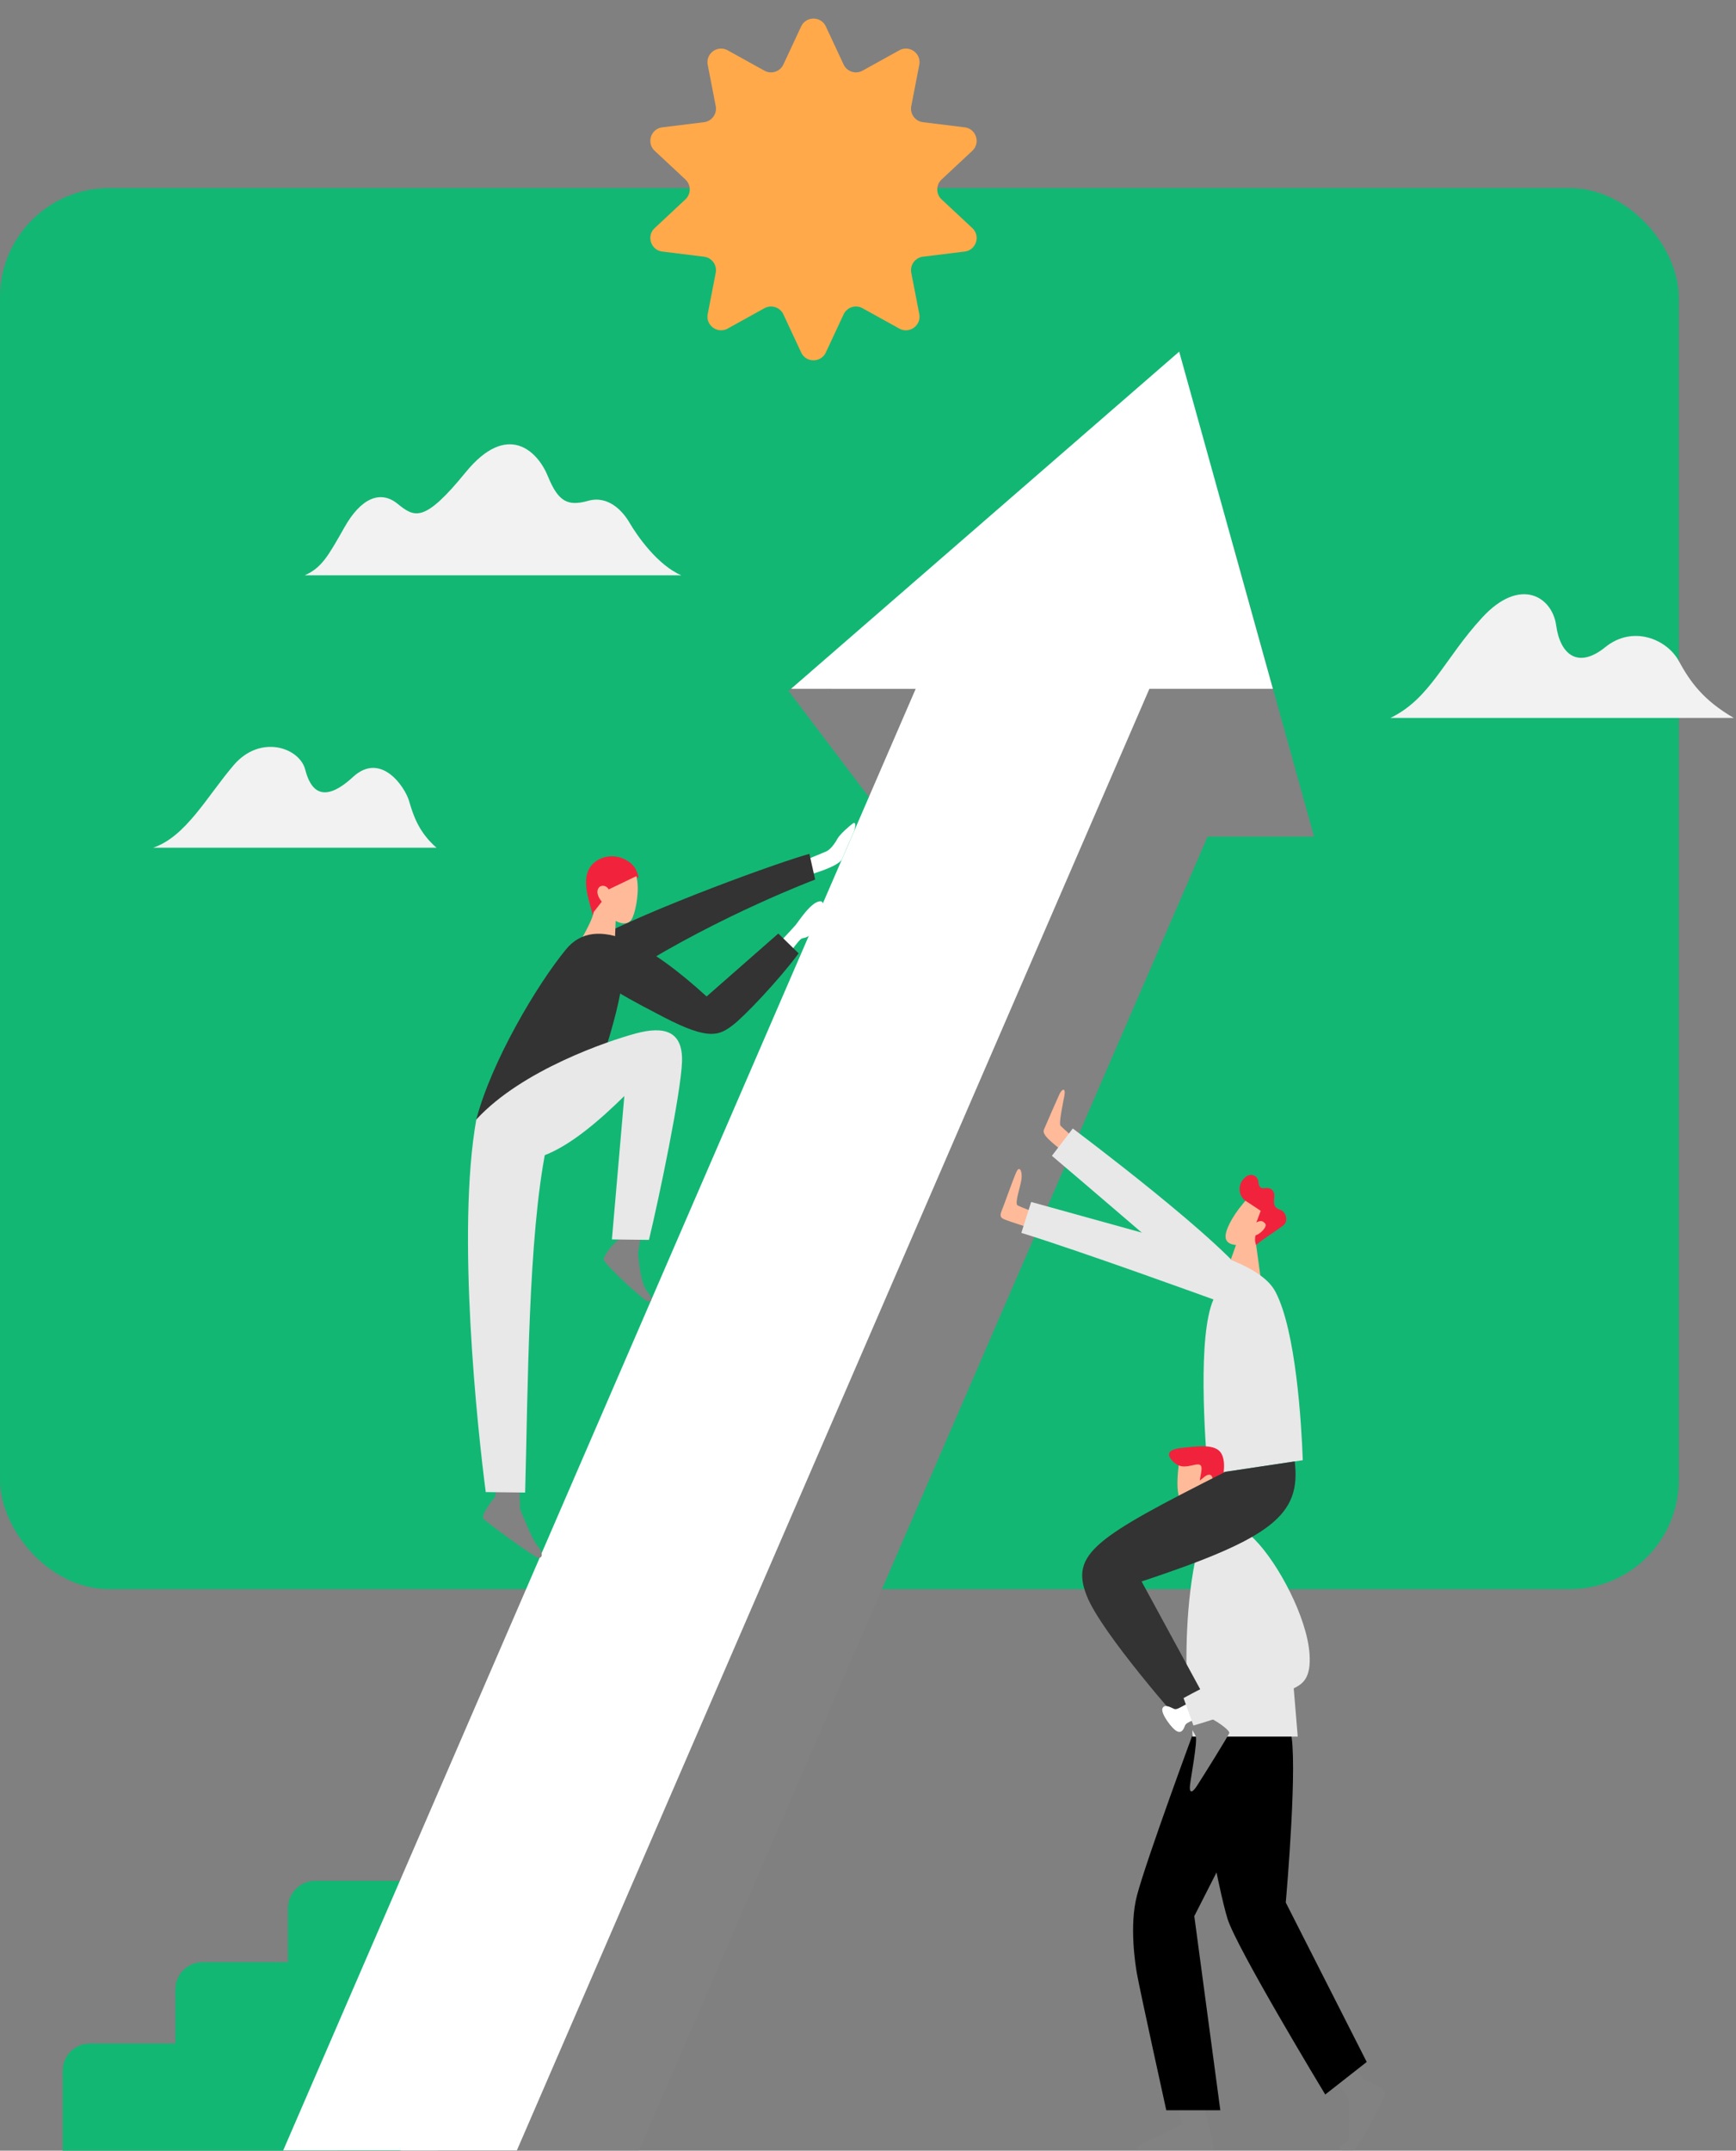 <svg width="637" height="789" viewBox="0 0 637 789" fill="none" xmlns="http://www.w3.org/2000/svg"><rect x="0" y="0" width="637" height="789" fill="#808080" stroke="none"/><rect y="69" width="616" height="514" rx="40" fill="#12B774"/><path d="M115.668 690c-5.523 0-10 4.477-10 10v19.836H74.332c-5.523 0-10 4.477-10 10v19.836H33c-5.523 0-10 4.477-10 10V789h124v-99h-31.332z" fill="#12B774"/><path d="M452.563 200.342l-158.737 49.266-4.502 3.849 40.486 53.456 39.411.007-208.625 481.987h73.885l208.628-481.994h39.049l-29.595-106.571z" fill="#828282"/><path d="M432.685 129L290.267 252.699l45.734.01-232.087 536.197 85.745-.01L421.75 252.699h45.313L432.685 129z" fill="#fff"/><path d="M181.616 544.609s.737 3.577-.106 4.692c-.468.621-4.817 5.924-4.239 7.71.239.741 19.015 14.485 20.279 14.501 2.271.03.993-3.065-.64-4.868-1.633-1.799-6.062-12.956-6.062-12.956l-.299-8.969-8.933-.11z" fill="#828282"/><path d="M295.774 315.428s5.972-2.46 7.406-3.078c1.435-.618 3.078-2.759 4.054-4.569.972-1.81 4.674-4.958 5.713-5.698 1.308-.933.992 1.693.096 3.662-.896 1.97-2.935 6.744-4.08 9.424-1.142 2.68-11.436 5.592-11.436 5.592l-1.753-5.333z" fill="#fff"/><path d="M215.695 345.661c22.736-12.312 71.488-29.821 81.304-32.411l2.112 9.424s-34.541 12.969-67.345 33.583l-16.071-10.596z" fill="#333"/><path d="M234.163 321.256c-.346-1.371-.863-2.504-1.537-3.36-1.564-1.989-4.15-3.367-6.918-3.686-2.746-.316-5.395.425-7.466 2.085-5.029 4.035-3.031 11.134-1.424 16.835.152.541.302 1.066.438 1.574l.345 1.278 4.067-5.193-.332-.412c-1.464-1.813-1.849-3.397-1.063-4.346.246-.296.641-.445 1.076-.405.584.053 1.109.415 1.437.996l.306.541 11.203-5.382-.132-.525z" fill="#F1233C"/><path d="M223.364 326.292c-.87-1.544-2.742-1.727-3.602-.687-.538.647-1.281 2.291 1.056 5.186l-2.925 3.732c-1.099 5.164-7.765 15.165-7.765 15.165l15.393-2.042.396-9.805s4.544 2.726 6.227-1.285c1.348-3.208 2.593-10.304 1.371-15.142l-10.151 4.878z" fill="#FFBA99"/><path d="M285.806 345.988s4.737-5.014 6.021-6.501c1.285-1.491 5.86-8.889 9.265-8.846 2.613.033-1.347 9.34-3.117 11.539-1.769 2.198-3.11 1.703-3.99 2.248-.88.544-4.023 4.864-4.023 4.864l-4.156-3.304z" fill="#fff"/><path d="M174.801 410.578c-7.409 41.237.518 114.647 3.442 136.808l14.451.179c1.072-39.215 1.082-93.618 7.721-126.464l-25.614-10.523z" fill="#E8E8E8"/><path d="M227.948 450.426l-1.165 4.668c-2.443 1.451-5.471 6.193-5.285 6.983.452 1.91 14.998 15.378 16.373 15.394 2.167.027.833-2.112-.641-4.047-2.433-3.195-3.127-13.847-3.127-13.847l1.51-8.381-7.665-.77z" fill="#828282"/><path d="M227.573 364.468s3.104 2.052 16.23 8.823c16.346 8.437 20.044 6.601 25.046 2.832 4.143-3.118 16.804-16.393 24.2-26.371l-7.462-7.275-26.305 23.08c-20.283-18.442-40.512-30.844-51.626-17.246-10.796 13.202-27.274 41.071-32.855 62.266l25.618 10.526 18.218-26.206c3.306-8.158 7.492-22.367 8.936-30.429z" fill="#333"/><path d="M174.9 410.576c16.715-18.11 48.394-28.755 58.456-31.458 10.061-2.703 17.311-1.129 16.896 10.446-.415 11.576-8.435 49.994-12.126 65.298l-13.597-.169 4.561-52.6c-17.584 17.289-43.583 38.248-54.19 8.483z" fill="#E8E8E8"/><path d="M431.808 769.135l1.899 10.167s-14.022 6.781-15.383 7.501c-1.361.721-1.039 1.362-.8 1.843h27.028c1.607 0 .033-4.941-1.328-9.344l-1.968-9.736-9.448-.431z" fill="#828282"/><path d="M471.352 637.872l-33.04-3.407-.179.481c-.173.469-17.395 47.042-20.931 60.397-2.937 11.107-.524 25.906-.013 28.762 1.208 6.714 10.762 50.067 10.762 50.067h19.828l-9.547-71.219 33.12-65.081z" fill="#000"/><path d="M490.227 763.456s4 4.748 4.501 6.538c.502 1.79.216 12.698.127 14.504-.054 1.079-1.265 1.81-2.394 2.305-1.122.491-1.812 2.098.478 2.098h3.529c1.769 0 9.946-16.609 11.522-19.763 1.341-2.687-3.306-4.53-7.226-6.017l-3.413-4.519-7.124 4.854z" fill="#828282"/><path d="M471.794 697.957c.348-3.972 4.511-52.338 1.726-62.951l-.13-.494h-35.33l.033.694c.624 13.288 8.843 57.654 12.345 68.774 3.36 10.665 34.511 62.223 35.836 64.411l15.224-11.937-29.704-58.497z" fill="#000"/><path d="M380.537 445.062s-5.942-2.181-7.144-2.859c-1.202-.677 1.052-6.793 1.428-9.652.375-2.859-.741-5.257-1.969-2.408-1.381 3.198-4.179 11.284-5.291 13.993-1.066 2.6.189 2.882 1.693 3.483 1.503.601 8.724 2.899 8.724 2.899l2.559-5.456zm14.198-27.036s-4.836-4.203-5.587-5.03c-.753-.827 1.119-9.364 1.418-11.031.541-3.005-.85-2.636-1.829-.528-.98 2.105-4.834 10.971-5.664 12.927-.826 1.956 2.537 4.423 7.277 8.334l4.385-4.672z" fill="#FFBA99"/><path d="M393.64 414s57.721 43.157 65.738 57.139l-25.866-6.448s-39.607-34.012-47.534-40.67L393.64 414z" fill="#E8E8E8"/><path d="M458.163 439.244c-5.471 5.814-7.841 10.828-8.335 13.176-.495 2.347.371 4.014 3.704 4.323l-3.831 10.742 13.398 5.064-2.161-15.683 7.038-9.756-9.813-7.866z" fill="#FFBA99"/><path d="M462.604 444.209s-3.289-2.212-5.593-3.699c-2.307-1.488-3.17-5.439-.578-8.155 2.593-2.716 5.185-.804 5.308 1.172.123 1.976.99 2.656 2.53 2.348 1.543-.309 3.705.494 3.27 3.642-.432 3.148.74 3.829 2.406 4.383 1.667.555 3.025 3.888 1.049 5.555-1.975 1.667-9.135 6.05-10.061 7.408 0 0-.741-1.667-.246-3.642 1.603-.432 4.568-3.211 3.519-4.383-1.049-1.172-1.789-1.05-3.21-.372l1.606-4.257z" fill="#F1233C"/><path d="M378.369 440.949s39.879 11.064 49.748 13.79c16.588 4.583 34.876 9.703 39.859 19.106 7.542 14.232 9.57 48.247 10.062 61.848l-34.863 5.223c-.963-13.016-3.834-50.8 2.088-64.198 0 0-48.609-17.685-70.499-24.423l3.605-11.346z" fill="#E8E8E8"/><path d="M432.662 536.108c-1.129 8.777-1.451 18.539 5.852 16.792l1.819 10.609 10.709-1.826-5.208-11.569 1.314-15.218-14.486 1.212z" fill="#FFBA99"/><path d="M440.243 543.16c.405-3.112 1.72-6.299-1.158-5.891-2.875.409-5.879 1.989-8.96-1.414-3.084-3.404.488-4.45 4.206-4.759 3.715-.312 10.762-1.564 13.345 1.461 2.583 3.029 1.653 10.384-1.839 17.559l-3.18-2.998c3.758-3.712 2.46-8.358-1.242-4.888l-1.172.93z" fill="#F1233C"/><path d="M439.261 569.206c2.344-10.141 13.296-12.396 21.113-4.453 8.741 8.876 19.151 28.563 20.13 41.878.688 9.331-2.748 11.197-5.792 12.771l1.474 17.682h-38.641v-4.125l-3.943-9.407 2.074-1.099c-.677-13.68-.697-34.712 3.585-53.247z" fill="#E8E8E8"/><path d="M434.826 630.677s3.13 4.453 3.914 6.216c.783 1.764-1.869 15.663-2.108 18.207-.239 2.543.634 3.035 2.546.096 1.912-2.935 11.748-18.665 11.894-19.461.146-.797-3.213-3.49-6.639-5.254l-3.426-4.389-6.181 4.585z" fill="#828282"/><path d="M475.083 536.133c2.373 19.664-8.326 28.164-56.185 44.046l25.336 46.6-10.265 5.934s-29.81-33.461-35.241-47.367c-6.002-15.374 3.087-21.251 50.89-45.395l25.465-3.818z" fill="#333"/><path d="M436.459 624.631c-3.459 1.697-4.567 2.696-5.61 2.304-1.042-.392-3.436-2.019-4.285-.255-.85 1.763 3.532 7.686 5.397 8.497 1.637.71 2.341-.718 2.862-2.152.521-1.434 4.999-2.54 4.999-2.54l-3.363-5.854z" fill="#fff"/><path d="M474.711 619.401c-9.6 4.772-26.736 10.725-36.811 13.621l-3.615-10.071s18.119-10.055 32.181-14.65l8.245 11.1z" fill="#E8E8E8"/><path d="M56.18 311h103.999c-6.44-5.598-8.499-11.707-10.046-17.053-1.546-5.346-10.393-18.314-20.605-8.909-11.334 10.434-15.708 4.48-17.516-2.649-2.059-8.132-16.485-13.131-26.273-1.677-9.785 11.452-17.5 26.209-29.56 30.288zm55.645-99.947h138.173c-8.784-3.745-16.379-14.766-18.916-19.149-2.536-4.383-7.827-10.254-15.293-8.169-7.466 2.086-10.938.349-14.756-9.031-3.821-9.378-14.931-20.146-30.208-1.388-15.277 18.754-18.749 16.496-25 11.462-6.251-5.037-13.368-2.085-19.443 8.683-6.079 10.762-8.412 14.853-14.557 17.592zm398.354 52.329h126.009c-11.067-6.442-15.871-12.99-20.199-20.926-4.329-7.939-16.834-13.229-26.932-5.051-10.099 8.179-16.592 2.647-18.036-7.939-1.444-10.582-13.225-18.04-27.174-2.885-13.949 15.154-18.985 29.751-33.668 36.801z" fill="#F2F2F2"/><path d="M303.031 9.703c-1.796-3.846-7.266-3.846-9.062 0l-6.518 13.962a5 5 0 01-6.953 2.26l-13.48-7.465c-3.714-2.056-8.139 1.16-7.331 5.326l2.933 15.128a5 5 0 01-4.297 5.914l-15.293 1.885c-4.213.52-5.903 5.721-2.8 8.618l11.264 10.514a5 5 0 010 7.31L240.23 83.67c-3.103 2.897-1.413 8.099 2.8 8.618l15.293 1.885a5 5 0 014.297 5.914l-2.933 15.128c-.808 4.167 3.617 7.382 7.331 5.325l13.48-7.463a5 5 0 016.953 2.259l6.518 13.962c1.796 3.846 7.266 3.846 9.062 0l6.518-13.962a5 5 0 016.953-2.259l13.48 7.463c3.714 2.057 8.139-1.158 7.331-5.325l-2.933-15.128a5 5 0 014.297-5.914l15.293-1.885c4.213-.52 5.903-5.721 2.8-8.618l-11.264-10.514a5 5 0 010-7.31L356.77 55.33c3.103-2.897 1.413-8.099-2.8-8.618l-15.293-1.885a5 5 0 01-4.297-5.914l2.933-15.128c.808-4.167-3.617-7.382-7.331-5.326l-13.48 7.464a5 5 0 01-6.953-2.259l-6.518-13.962z" fill="#FFA94A"/></svg>